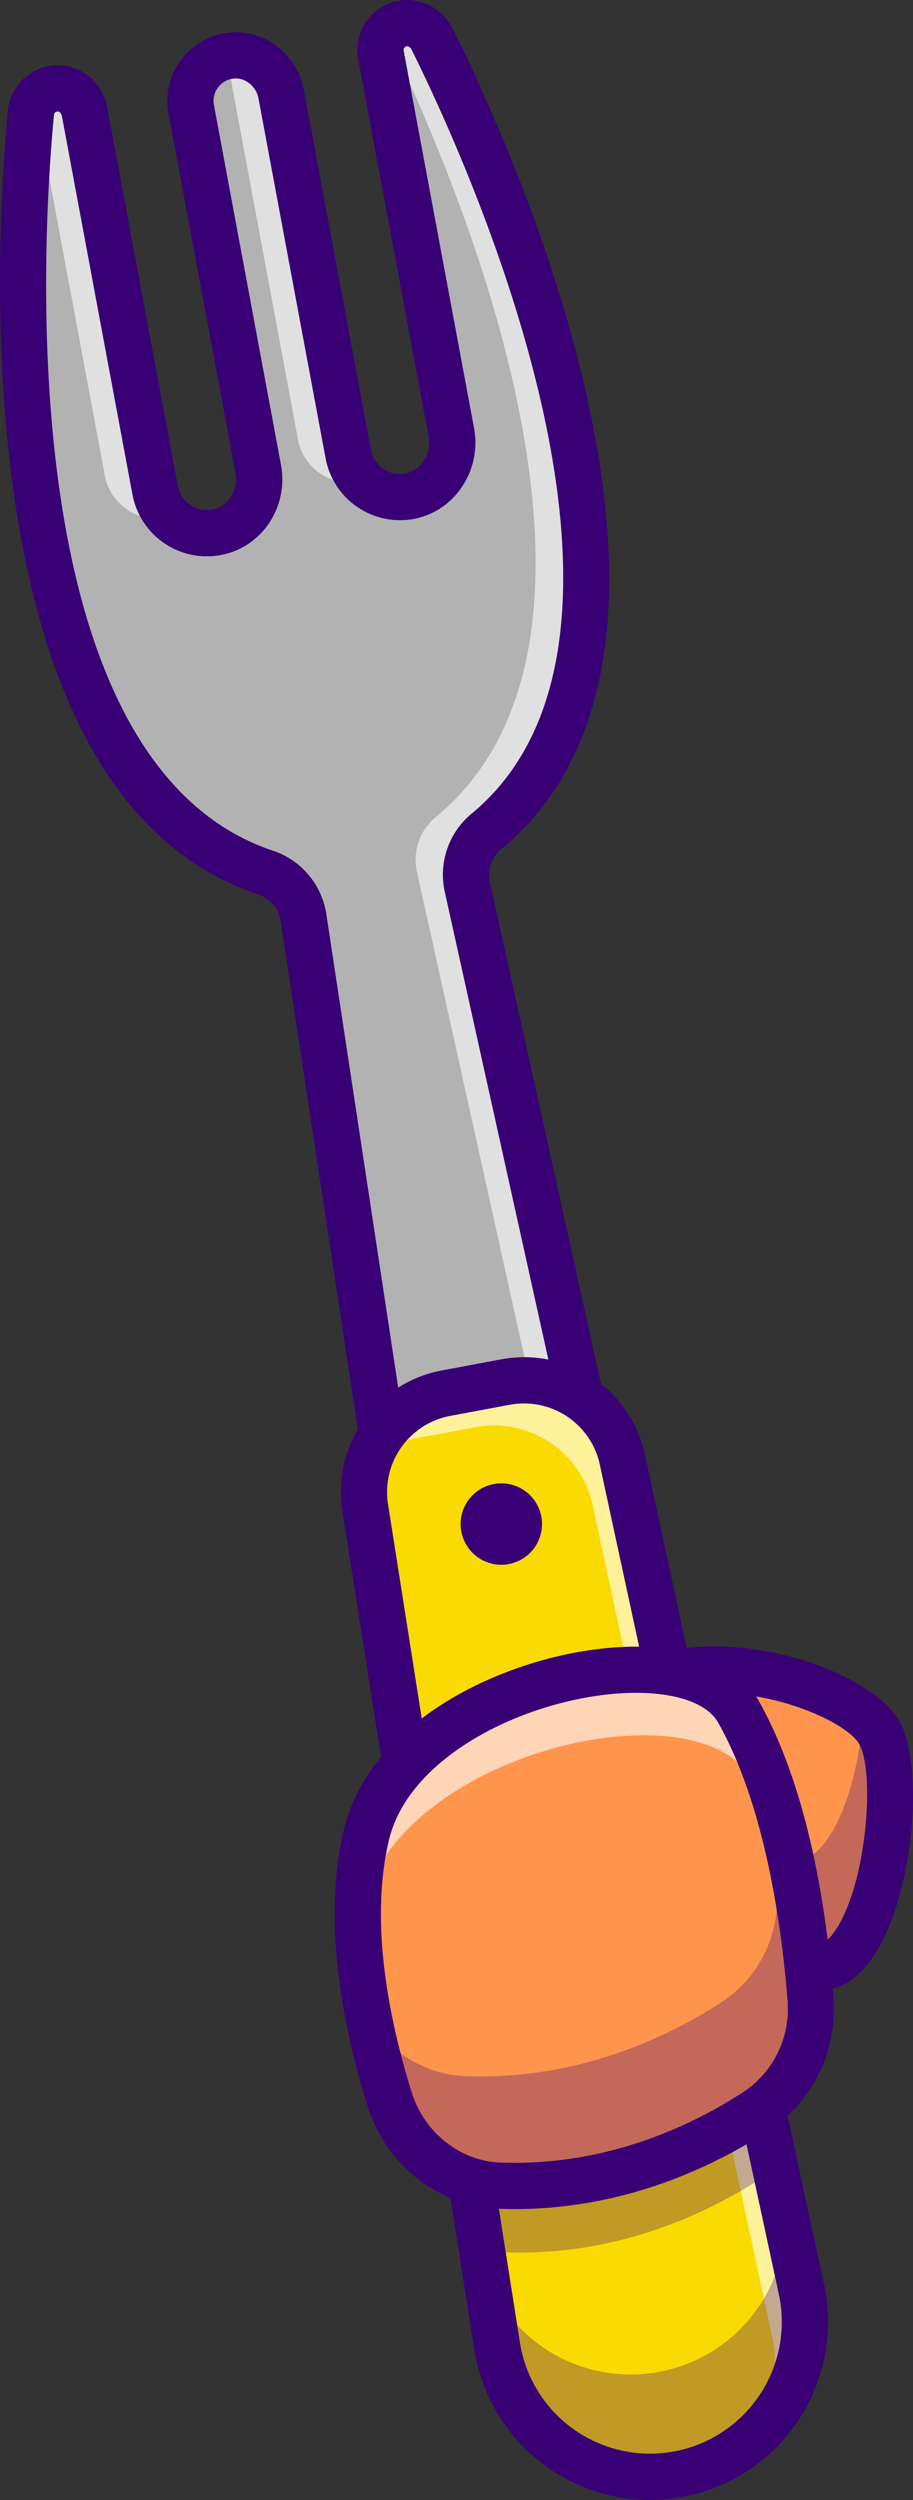 <svg xmlns="http://www.w3.org/2000/svg" id="Layer_1" data-name="Layer 1" viewBox="0 0 618.34 1692.27"><rect x="0" y="0" width="618.34" height="1692.27" fill="#333333" stroke="none"/><defs><style>.cls-1{fill:#848484}.cls-2{fill:#390075}.cls-3{fill:#b2b2b2}.cls-4{opacity:.6}.cls-5{fill:#fff}.cls-6{fill:#f9db03}.cls-7{opacity:.3}.cls-8{fill:#ff954d}</style></defs><title>Fork</title><g id="Fork"><polygon points="409.2 1018.59 269.84 1044.58 192.28 533.97 297.46 514.35 409.2 1018.59" class="cls-1"/><path d="M767.11,2268.82l-78.29-515.44,109.83-20.49.51,2.31,112.28,506.7Zm-72.75-511.5,76.82,505.77L905.58,2238,794.9,1738.56Z" class="cls-2" transform="translate(-499.31 -1221.38)"/><path d="M908.53,2240l-139.37,26-64.37-423.86a37.29,37.29,0,0,0-25-29.86C487.45,1748.7,513,1374.32,520.27,1297.68a18.23,18.23,0,0,1,14.82-16.23,18.28,18.28,0,0,1,21.32,14.63l48,257.11a35.68,35.68,0,0,0,35,29.14,37.84,37.84,0,0,0,6.57-.63,35.59,35.59,0,0,0,28.48-41.58l-45.65-244.7a31.48,31.48,0,0,1-.51-5.68,30.91,30.91,0,0,1,61.3-5.63l45.61,244.71a35.68,35.68,0,0,0,35,29.1,37.84,37.84,0,0,0,6.57-.63,35.62,35.62,0,0,0,28.51-41.54l-48-257.14a19.22,19.22,0,0,1-.32-3.37,18.28,18.28,0,0,1,34.62-8.17c34.49,68.86,193.2,408.82,36.77,537.38a37.28,37.28,0,0,0-12.6,36.88Z" class="cls-3" transform="translate(-499.31 -1221.38)"/><path d="M767.12,2268.81l-64.75-426.35a34.65,34.65,0,0,0-23.4-27.91c-194.08-64.12-168.28-442-161.13-517.1a20.7,20.7,0,0,1,41-1.81l48,257.1a33.21,33.21,0,0,0,32.6,27.14,35.33,35.33,0,0,0,6.15-.58,33.15,33.15,0,0,0,26.5-38.73l-45.65-244.7A33.42,33.42,0,0,1,653.05,1257,33.36,33.36,0,0,1,692,1283.66l45.61,244.71a33.21,33.21,0,0,0,32.61,27.11,35.38,35.38,0,0,0,6.14-.59,33.18,33.18,0,0,0,26.54-38.69l-48-257.14a22.71,22.71,0,0,1-.35-3.82,20.72,20.72,0,0,1,39.25-9.26c33.77,67.43,194.25,410.41,36.13,540.36a34.64,34.64,0,0,0-11.76,34.46l93.33,421.12ZM538.44,1283.59a15.89,15.89,0,0,0-2.9.27,15.79,15.79,0,0,0-12.84,14.06c-7.08,74.45-32.75,449,157.81,512a39.49,39.49,0,0,1,26.69,31.82l64,421.35,134.39-25-92.24-416.18a39.52,39.52,0,0,1,13.44-39.3C982,1655,822.87,1315,789.38,1248.16a15.83,15.83,0,0,0-30,7.08,17.22,17.22,0,0,0,.27,3l48,257.11a38.09,38.09,0,0,1-30.47,44.4,40.62,40.62,0,0,1-7,.66,38.1,38.1,0,0,1-37.42-31.09l-45.6-244.71a28.47,28.47,0,0,0-56,10.41l45.64,244.7a38,38,0,0,1-30.42,44.44,40.64,40.64,0,0,1-7,.66A38.11,38.11,0,0,1,602,1553.64l-48-257.11A15.86,15.86,0,0,0,538.44,1283.59Z" class="cls-2" transform="translate(-499.31 -1221.38)"/><g class="cls-4"><path d="M604.36,1553.19a35.14,35.14,0,0,0,9.39,18.19,17.61,17.61,0,0,1-1.88.43,37.82,37.82,0,0,1-6.57.62,35.68,35.68,0,0,1-35-29.14L523,1289.7a16.87,16.87,0,0,1,2-2.62,18.27,18.27,0,0,1,31.45,9Z" class="cls-5" transform="translate(-499.31 -1221.38)"/></g><g class="cls-4"><path d="M735.17,1528.82a35,35,0,0,0,9.38,18.15,18,18,0,0,1-1.87.43,37.82,37.82,0,0,1-6.57.62,35.68,35.68,0,0,1-35-29.1l-45.61-244.71a30.49,30.49,0,0,0-6.3-13.69,29.8,29.8,0,0,1,4.3-1.13,30.93,30.93,0,0,1,36.07,24.72Z" class="cls-5" transform="translate(-499.31 -1221.38)"/></g><g class="cls-4"><path d="M908.53,2240l-139.37,26-2.39-15.8,107.69-20.07-92.78-418.65a37.38,37.38,0,0,1,12.59-36.89c151.85-124.74,6.85-448.61-33.37-530.56a18.23,18.23,0,0,1,30.67,3.09c34.5,68.84,193.19,408.83,36.77,537.37a37.25,37.25,0,0,0-12.6,36.88Z" class="cls-5" transform="translate(-499.31 -1221.38)"/></g><path d="M756.13,2284.32,689.4,1845a22.54,22.54,0,0,0-15.17-18.11c-87.18-29.15-142.57-118.32-164.62-265-16.74-111.45-9-222.94-4.9-265.7a33.81,33.81,0,0,1,8.67-19.61A34.2,34.2,0,0,1,534,1265.81c17.84-2.36,34.53,10,37.92,28.24l47.81,256.27a20,20,0,0,0,24.63,15.7c10-2.53,16.47-13.43,14.45-24.3L613.43,1298.3a46.22,46.22,0,0,1,7.36-34.86,46.73,46.73,0,0,1,33-19.91c24.11-2.82,46.74,14.26,51.34,38.9l45.42,243.49a20,20,0,0,0,23.19,16,19.13,19.13,0,0,0,12.27-8.21,22,22,0,0,0,3.62-16.41l-47.73-255.85a33.91,33.91,0,0,1,27.19-39.55c14.76-2.72,29.94,5.06,36.88,19,19.28,38.64,66.76,140.37,91.06,250.13,31.92,144.17,12.27,246.89-58.42,305.29h0a22.38,22.38,0,0,0-7.47,22.25l96.13,433.84Zm-217.78-987.5h-.21a2.74,2.74,0,0,0-1.66.86,2.71,2.71,0,0,0-.62,1.5c-7,72.55-32.55,437.6,148.29,498.05a53.73,53.73,0,0,1,36.19,43.09l61.86,407.29,107.54-20L800.6,1825.32a53.53,53.53,0,0,1,18.09-53.15h0C965.25,1651.09,810.48,1320,778,1254.85c-.7-1.39-2.17-2.37-3.2-2.16a2.6,2.6,0,0,0-2.09,3l47.72,255.84a53.55,53.55,0,0,1-8.63,39.94,50.19,50.19,0,0,1-32.49,21.22,51.29,51.29,0,0,1-59.49-41.08l-45.42-243.5c-1.56-8.37-9.14-14.43-16.94-13.55a15.23,15.23,0,0,0-13.24,18L689.6,1536c5.08,27.25-11.41,53.77-37.54,60.38A51.27,51.27,0,0,1,589,1556.05l-47.8-256.27C540.89,1298.19,539.55,1296.82,538.35,1296.82Zm290.31,487.42h0Z" class="cls-2" transform="translate(-499.31 -1221.38)"/><path d="M958.79,2896.18a104.88,104.88,0,0,1-122.9-87.35l-10.25-65.12-45-285.94-33.91-215.56a68.34,68.34,0,0,1,55-77.84l39.82-7.44a68.42,68.42,0,0,1,79.37,52.77l41,189.67,62.47,289.26,17.64,81.79A104.84,104.84,0,0,1,958.79,2896.18Z" class="cls-6" transform="translate(-499.31 -1221.38)"/><path d="M939.27,2900.34a107.31,107.31,0,0,1-105.71-91.15l-89.18-566.62a70.34,70.34,0,0,1,56.89-80.51l39.82-7.43a70.37,70.37,0,0,1,82.09,54.58l121.07,560.72a107.19,107.19,0,0,1-85,128.56h0A108.93,108.93,0,0,1,939.27,2900.34Zm-85-742.24a67.76,67.76,0,0,0-12.36,1.14l-39.82,7.44A65.68,65.68,0,0,0,749,2241.84l89.19,566.63a102.51,102.51,0,0,0,120.15,85.4h0a102.49,102.49,0,0,0,81.3-122.94L918.59,2210.2A65.67,65.67,0,0,0,854.31,2158.1Z" class="cls-2" transform="translate(-499.31 -1221.38)"/><g class="cls-4"><path d="M1015.63,2865.28a104.25,104.25,0,0,0,6.18-64.35l-17.65-81.79L941.7,2429.88l-41-189.67a68.4,68.4,0,0,0-79.36-52.76l-39.82,7.43a67.89,67.89,0,0,0-32.35,15.6,68.23,68.23,0,0,1,52.49-46.11l39.82-7.44a68.42,68.42,0,0,1,79.37,52.77l41,189.67,62.47,289.26,17.64,81.79A104.66,104.66,0,0,1,1015.63,2865.28Z" class="cls-5" transform="translate(-499.31 -1221.38)"/></g><g class="cls-7"><path d="M958.79,2896.18a104.88,104.88,0,0,1-122.9-87.35L828.38,2761a104.87,104.87,0,0,0,202.89-40.22l10.68,49.6A104.84,104.84,0,0,1,958.79,2896.18Z" class="cls-2" transform="translate(-499.31 -1221.38)"/></g><path d="M939.25,2913.64A120.61,120.61,0,0,1,820.42,2811.2l-89.18-566.56A83.59,83.59,0,0,1,798.83,2149l39.82-7.44a83.61,83.61,0,0,1,97.53,64.86l121.08,560.7a120.51,120.51,0,0,1-95.59,144.45A122,122,0,0,1,939.25,2913.64Zm-85-742.24a54,54,0,0,0-9.89.92l-39.81,7.43a52.46,52.46,0,0,0-42.42,60l89.2,566.64a89.22,89.22,0,0,0,104.58,74.39h0a89.23,89.23,0,0,0,70.76-107L905.59,2213A52.42,52.42,0,0,0,854.27,2171.4Z" class="cls-2" transform="translate(-499.31 -1221.38)"/><circle cx="838.83" cy="2252.98" r="27.56" class="cls-2" transform="translate(-2063.99 1083.31) rotate(-70.81)"/><path d="M1018.57,2520.29s27.91,55.32,55.82,21.43,34.88-122.1,20.43-147.52c-14-24.52-90.23-55-152.51-37.24S1018.57,2520.29,1018.57,2520.29Z" class="cls-8" transform="translate(-499.31 -1221.38)"/><g class="cls-7"><path d="M1074.38,2541.71c-27.89,33.88-55.82-21.43-55.82-21.43s-119.46-125.44-86.64-157.64c27.34,42.44,69,86.14,69,86.14s27.89,55.31,55.82,21.43c15.68-19.05,24.76-55.27,27.14-87.85,5,3.95,8.8,8,11,11.85C1109.27,2419.63,1102.31,2507.84,1074.38,2541.71Z" class="cls-2" transform="translate(-499.31 -1221.38)"/></g><path d="M1055.13,2568.35a36.49,36.49,0,0,1-3.88-.21c-24-2.68-40.45-29.3-45.52-38.66-27.11-28.66-106.1-117.19-93.75-162.56,3.34-12.28,12.58-21.16,26-25,68.9-19.7,152.39,12.87,170.41,44.55s9.17,127.4-22,165.19C1075.46,2565,1063.91,2568.35,1055.13,2568.35Zm-22.61-55.14c5.48,10.73,15.94,23.14,22.21,23.83,2.49.25,5.86-3.18,7.58-5.27,23.56-28.6,30.19-110,18.91-129.84-9.7-17.06-77.25-46.32-134.61-29.93-3.89,1.12-4.22,2.33-4.44,3.14-5.34,19.61,41.05,85.3,87.73,134.36l1.59,1.67Z" class="cls-2" transform="translate(-499.31 -1221.38)"/><g class="cls-7"><path d="M1024.31,2688.63a88.2,88.2,0,0,1-10,7.63c-37,23.82-97.48,52.45-172.58,49.72a78.42,78.42,0,0,1-16-2.27l-45-285.94c45.41-46.39,128.92-69.19,181.22-58.4Z" class="cls-2" transform="translate(-499.31 -1221.38)"/></g><path d="M837.88,2700.89c-34.28-1.25-64.23-24.84-74.79-58.7-14.62-46.87-30.11-117.87-15.65-178.77,24-101.17,217.23-144.89,251.8-83.73,33.7,59.61,45.15,144.13,49,195.53a82.94,82.94,0,0,1-37.84,75.93C973.51,2675,913,2703.61,837.88,2700.89Z" class="cls-8" transform="translate(-499.31 -1221.38)"/><g class="cls-4"><path d="M1041,2512.85c-7.74-30.75-18.42-61.41-33.17-87.5-36.18-64-238.29-18.27-263.4,87.58-1,4.3-1.92,8.64-2.62,13.06-.67-21.16.82-42.4,5.63-62.58,24-101.16,217.21-144.89,251.79-83.71C1021.38,2418.81,1033.89,2468.69,1041,2512.85Z" class="cls-5" transform="translate(-499.31 -1221.38)"/></g><g class="cls-7"><path d="M1010.46,2651.16c-37,23.86-97.47,52.45-172.58,49.72-34.3-1.26-64.22-24.84-74.78-58.68A515.13,515.13,0,0,1,749.25,2588c14.24,22.88,38.61,37.78,65.63,38.76,75.15,2.7,135.66-25.89,172.58-49.75a83,83,0,0,0,37.83-75.93c-2-26.05-5.87-60.59-13.65-96.1,24.25,56.48,33.24,125.83,36.65,170.31A83,83,0,0,1,1010.46,2651.16Z" class="cls-2" transform="translate(-499.31 -1221.38)"/></g><path d="M847.89,2716.72c-3.49,0-7-.07-10.57-.2h0c-40.8-1.48-76.63-29.48-89.17-69.67-15.63-50.12-31.08-123.25-15.93-187,16.52-69.58,98.47-111.82,167.61-121.61,54.44-7.73,96.71,4.92,113,33.8,34.09,60.31,46.57,143.16,51,202.05a98.56,98.56,0,0,1-45,90.25C981.38,2688.55,921.84,2716.72,847.89,2716.72Zm-9.44-31.47C909.16,2687.77,966.4,2661,1002,2638a67.29,67.29,0,0,0,30.73-61.6c-3.46-45.6-14.17-130.81-47.07-189-9.46-16.72-41.39-23.88-81.4-18.21-60.84,8.61-129,45-141.55,97.85-13.52,56.9.89,124.12,15.36,170.51,8.59,27.53,32.87,46.71,60.42,47.71Z" class="cls-2" transform="translate(-499.31 -1221.38)"/></g></svg>